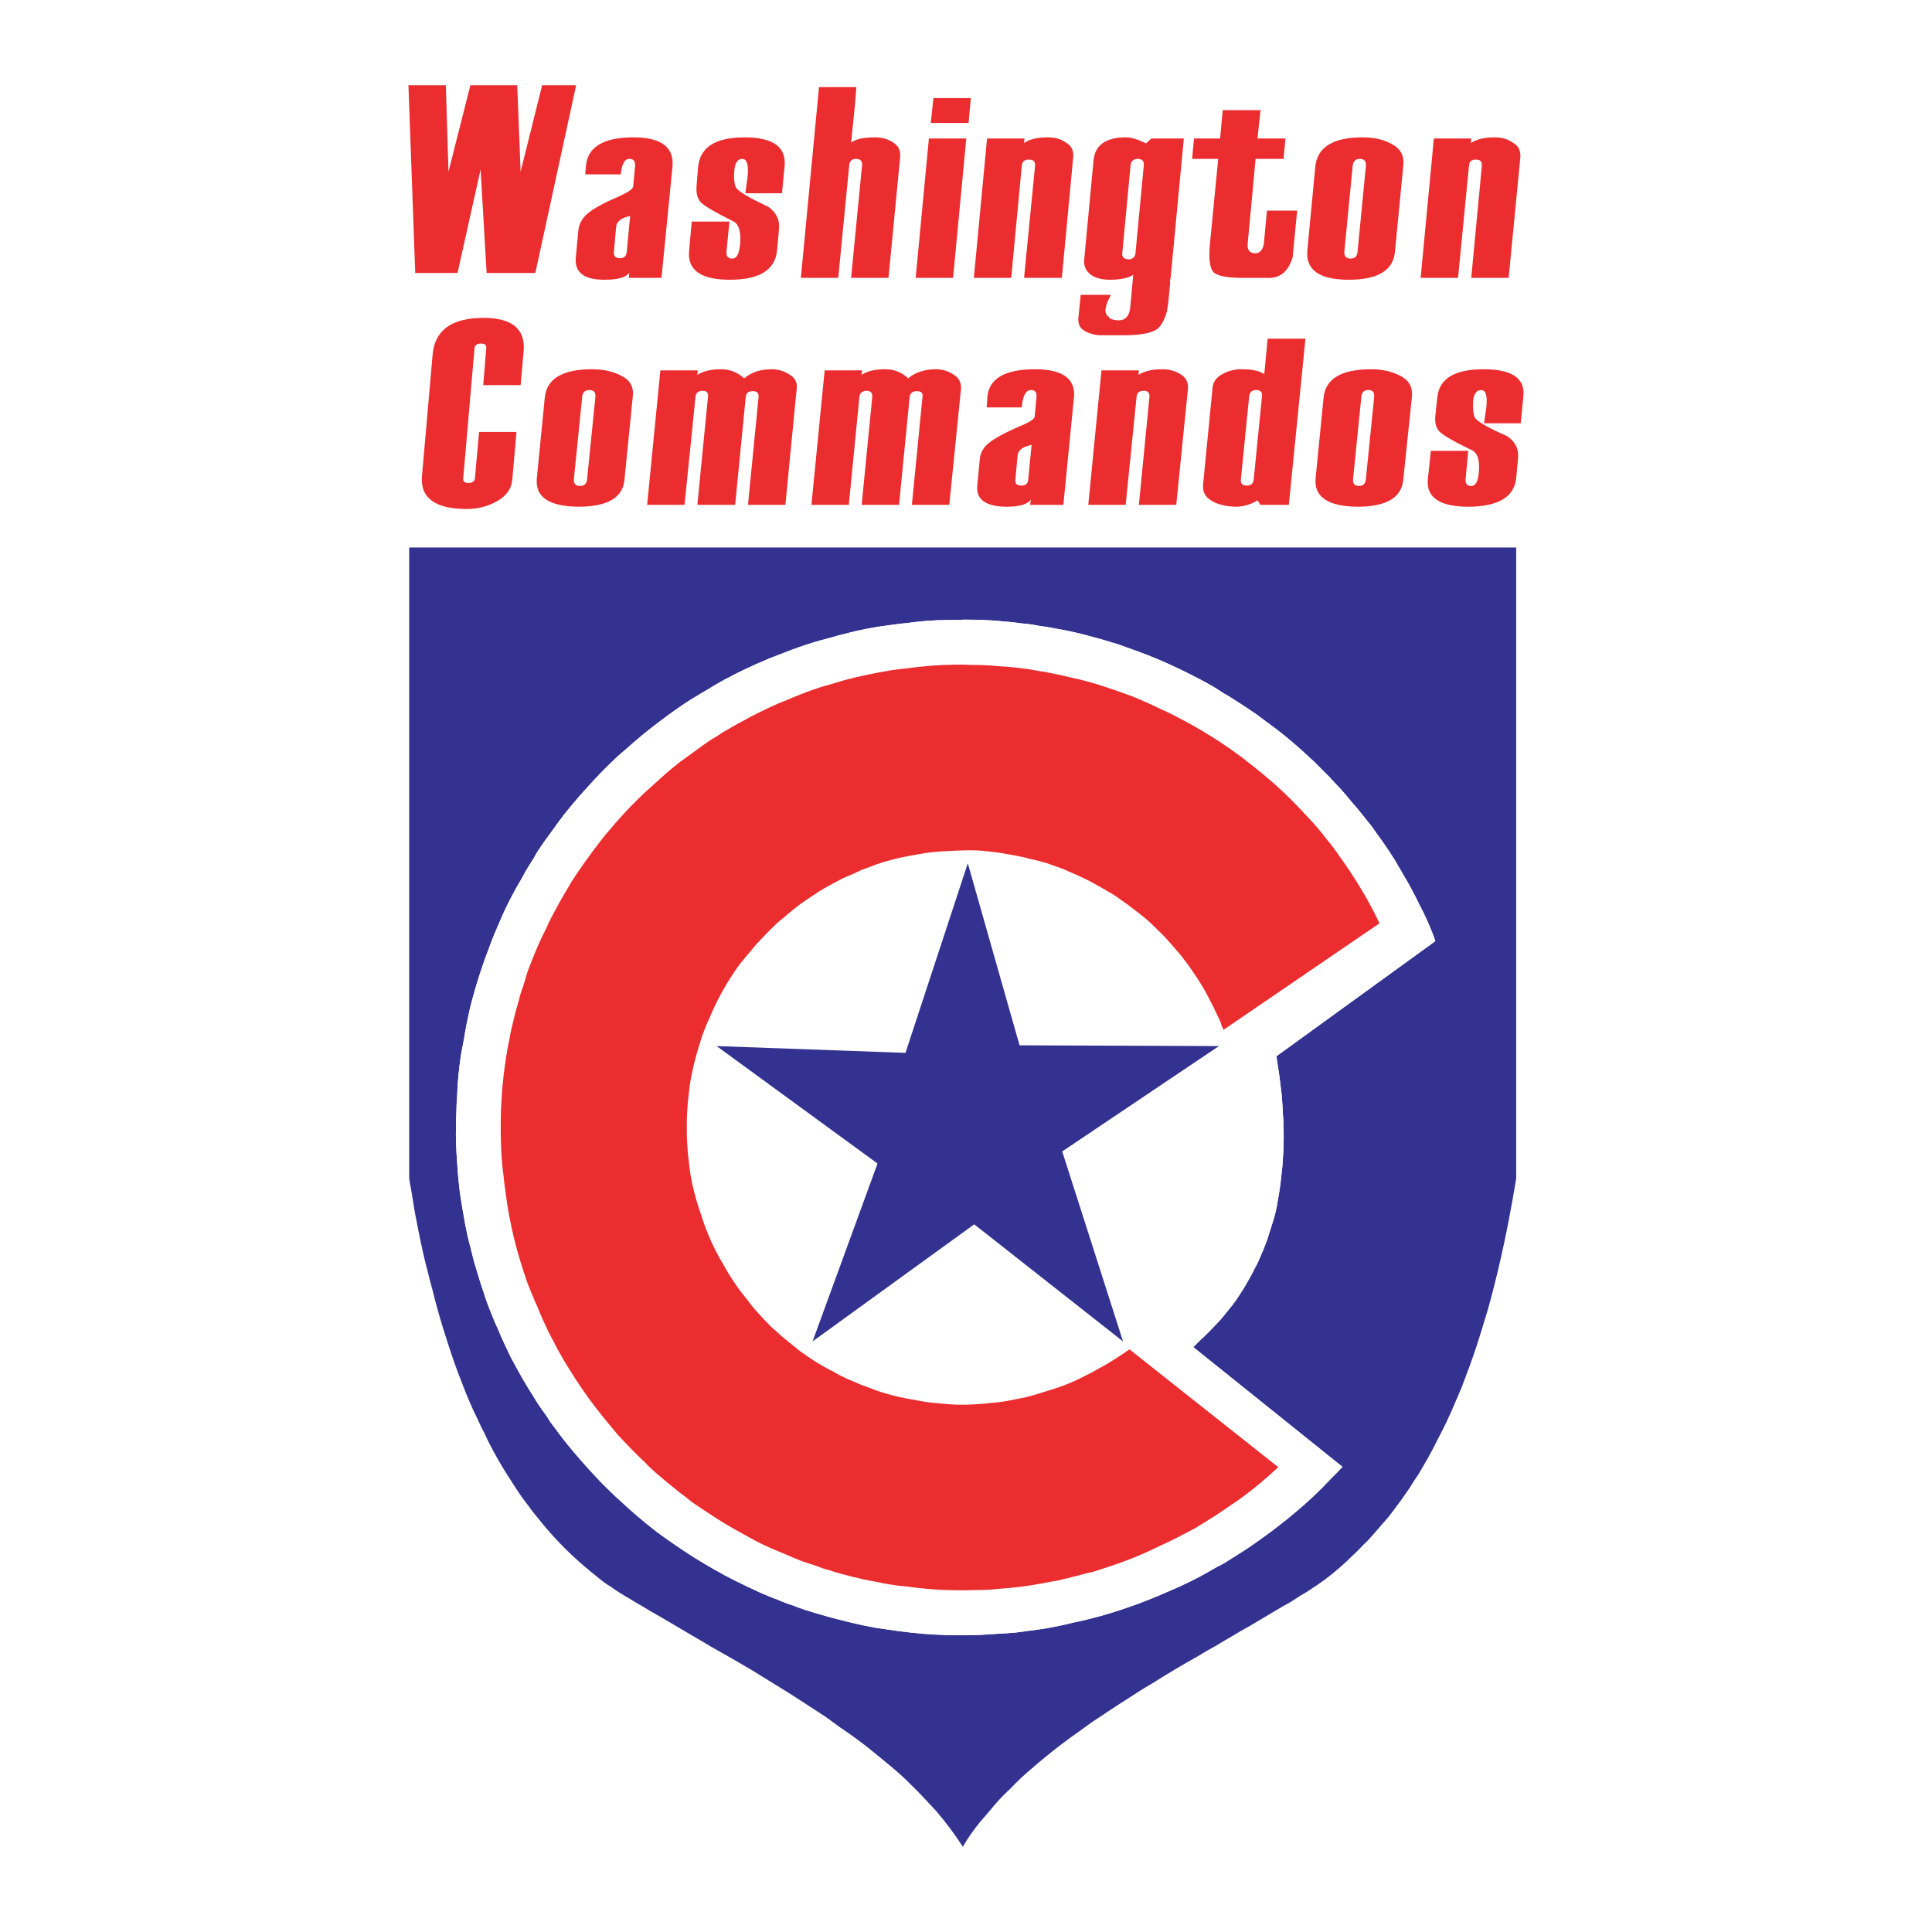 <?xml version="1.0" encoding="utf-8"?>
<!-- Generator: Adobe Illustrator 13.0.0, SVG Export Plug-In . SVG Version: 6.00 Build 14948)  -->
<!DOCTYPE svg PUBLIC "-//W3C//DTD SVG 1.0//EN" "http://www.w3.org/TR/2001/REC-SVG-20010904/DTD/svg10.dtd">
<svg version="1.0" id="Layer_1" xmlns="http://www.w3.org/2000/svg" xmlns:xlink="http://www.w3.org/1999/xlink" x="0px" y="0px"
	 width="192.756px" height="192.756px" viewBox="0 0 192.756 192.756" enable-background="new 0 0 192.756 192.756"
	 xml:space="preserve">
<g>
	<polygon fill-rule="evenodd" clip-rule="evenodd" fill="#FFFFFF" points="0,0 192.756,0 192.756,192.756 0,192.756 0,0 	"/>
	<path fill-rule="evenodd" clip-rule="evenodd" fill="#EB2D2F" d="M138.874,14.382c-0.791-0.452-1.771-0.678-2.939-0.678
		c-2.938,0-4.521,0.979-4.71,2.939l-0.791,8.328c-0.188,1.959,1.206,2.939,4.145,2.939c2.902,0,4.446-0.942,4.598-2.826l0.829-8.554
		C140.118,15.55,139.741,14.834,138.874,14.382L138.874,14.382L138.874,14.382z M135.671,15.852c0.452,0,0.641,0.226,0.604,0.716
		l-0.829,8.516c-0.038,0.49-0.264,0.716-0.716,0.716c-0.415,0-0.641-0.226-0.604-0.716l0.829-8.516
		C134.993,16.078,135.257,15.852,135.671,15.852L135.671,15.852z"/>
	<path fill-rule="evenodd" clip-rule="evenodd" fill="#EB2D2F" d="M128.06,15.852l0.188-2.035h-2.789l0.302-2.826h-3.768
		l-0.265,2.826h-2.6l-0.188,2.035h2.601l-0.829,8.516c-0.113,1.319-0.038,2.186,0.263,2.676c0.302,0.452,1.282,0.678,2.978,0.678
		h2.336c1.356,0.113,2.224-0.565,2.676-2.035l0.452-4.673h-3.015l-0.302,3.278c-0.112,0.678-0.414,1.018-0.979,0.979
		c-0.15-0.038-0.264-0.075-0.339-0.113c-0.227-0.151-0.34-0.415-0.302-0.829l0.792-8.478H128.06L128.06,15.852z"/>
	<path fill-rule="evenodd" clip-rule="evenodd" fill="#EB2D2F" d="M146.787,13.817h-3.73l-1.318,13.905h3.73l1.093-11.191
		c0.037-0.415,0.264-0.641,0.716-0.604c0.414,0,0.603,0.188,0.565,0.641l-1.056,11.154h3.73l1.168-12.021
		c0.038-0.678-0.188-1.168-0.753-1.47c-0.527-0.377-1.131-0.527-1.809-0.527c-1.018,0-1.81,0.188-2.374,0.565L146.787,13.817
		L146.787,13.817z"/>
	<path fill-rule="evenodd" clip-rule="evenodd" fill="#EB2D2F" d="M151.987,39.554c0.188-1.809-1.13-2.713-3.956-2.713
		c-2.939,0-4.446,0.942-4.635,2.826l-0.189,1.809c-0.074,0.716,0.076,1.281,0.453,1.621c0.339,0.339,1.432,0.98,3.315,1.884
		c0.49,0.339,0.679,1.055,0.565,2.186c-0.075,0.904-0.339,1.319-0.754,1.319c-0.414,0-0.603-0.226-0.565-0.678l0.264-2.826h-3.729
		l-0.302,2.864c-0.15,1.809,1.206,2.713,4.107,2.713c2.938-0.038,4.521-0.979,4.71-2.864l0.188-1.997
		c0.075-0.904-0.264-1.62-1.093-2.186c-1.997-0.867-3.053-1.507-3.241-1.884c-0.15-0.376-0.188-0.904-0.15-1.658
		c0.075-0.679,0.339-1.055,0.791-1.055c0.49,0,0.641,0.565,0.528,1.696l-0.227,1.62h3.655L151.987,39.554L151.987,39.554z"/>
	<path fill-rule="evenodd" clip-rule="evenodd" fill="#EB2D2F" d="M140.871,39.554c0.075-0.942-0.301-1.62-1.13-2.035
		c-0.829-0.453-1.81-0.679-2.939-0.679c-2.977,0-4.56,0.942-4.748,2.826l-0.791,8.026c-0.188,1.884,1.205,2.826,4.183,2.864
		c2.863,0,4.408-0.904,4.56-2.713L140.871,39.554L140.871,39.554L140.871,39.554z M135.822,39.591
		c0.037-0.452,0.264-0.678,0.716-0.678c0.414,0,0.603,0.226,0.565,0.678l-0.829,8.215c-0.038,0.452-0.264,0.678-0.679,0.678
		c-0.452,0-0.641-0.226-0.603-0.678L135.822,39.591L135.822,39.591z"/>
	<path fill-rule="evenodd" clip-rule="evenodd" fill="#EB2D2F" d="M128.587,50.369l1.658-16.58h-3.769l-0.339,3.542
		c-0.49-0.339-1.206-0.49-2.261-0.49c-0.754,0-1.432,0.188-1.997,0.528c-0.527,0.301-0.867,0.754-0.905,1.356l-0.941,9.609
		c-0.075,0.678,0.188,1.244,0.829,1.62c0.603,0.377,1.432,0.565,2.374,0.603c0.829,0,1.583-0.226,2.223-0.641l0.302,0.453H128.587
		L128.587,50.369L128.587,50.369z M124.63,39.554c0.038-0.415,0.265-0.641,0.717-0.641c0.414,0,0.603,0.226,0.565,0.603l-0.83,8.328
		c-0.037,0.415-0.263,0.603-0.678,0.603c-0.452,0-0.641-0.188-0.603-0.603L124.63,39.554L124.63,39.554z"/>
	<path fill-rule="evenodd" clip-rule="evenodd" fill="#EB2D2F" d="M112.346,13.704c-1.996,0-3.09,0.753-3.24,2.26l-0.942,10.024
		c-0.037,0.565,0.188,1.055,0.679,1.432c0.489,0.339,1.13,0.49,1.884,0.49c1.018,0,1.81-0.15,2.337-0.49l-0.302,3.279l0,0
		c-0.113,0.942-0.604,1.356-1.395,1.243c-0.414-0.038-0.678-0.151-0.754-0.339c-0.489-0.302-0.414-1.018,0.227-2.186h-3.015
		l-0.227,2.223c0,0.15-0.037,0.301,0,0.452c0.038,0.452,0.302,0.791,0.792,1.017c0.227,0.113,0.452,0.188,0.754,0.264
		c0.188,0.038,0.414,0.075,0.678,0.075h2.186c0.15,0,0.302,0,0.49,0l0,0c1.771-0.038,2.826-0.339,3.24-0.904
		c0.339-0.452,0.565-0.98,0.716-1.583c0-0.188,0.038-0.339,0.076-0.49l0.226-2.298h-0.038c0-0.151,0.038-0.302,0.076-0.452
		l1.318-13.905h-3.24l-0.528,0.49C113.515,13.892,112.836,13.704,112.346,13.704L112.346,13.704L112.346,13.704z M113.515,15.852
		c0.452,0,0.64,0.226,0.603,0.64l-0.829,8.742c0,0.038,0,0.038,0,0.038c-0.075,0.415-0.302,0.603-0.716,0.603
		c-0.452-0.038-0.641-0.226-0.603-0.641l0.828-8.742C112.836,16.078,113.1,15.852,113.515,15.852L113.515,15.852z"/>
	<path fill-rule="evenodd" clip-rule="evenodd" fill="#EB2D2F" d="M102.662,15.927c0.452,0,0.641,0.188,0.603,0.641l-1.093,11.154
		h3.769l1.13-12.021c0.076-0.678-0.188-1.168-0.716-1.47c-0.527-0.377-1.13-0.527-1.809-0.527c-1.055,0-1.847,0.188-2.374,0.565
		l0.038-0.452h-3.73L97.16,27.722h3.73l1.055-11.191C101.983,16.115,102.247,15.89,102.662,15.927L102.662,15.927z"/>
	<path fill-rule="evenodd" clip-rule="evenodd" fill="#EB2D2F" d="M73.27,16.945c0.075-0.716,0.339-1.093,0.792-1.093
		s0.641,0.603,0.527,1.771l-0.226,1.658h3.655l0.264-2.75c0.151-1.884-1.168-2.826-3.995-2.826c-2.901,0-4.446,0.979-4.635,2.939
		l-0.15,1.846c-0.075,0.754,0.075,1.319,0.415,1.696c0.376,0.377,1.469,1.018,3.354,1.959c0.49,0.339,0.678,1.093,0.565,2.298
		c-0.113,0.905-0.339,1.357-0.754,1.357c-0.452,0-0.641-0.226-0.603-0.716l0.301-2.977h-3.768l-0.264,2.977
		c-0.151,1.884,1.206,2.826,4.069,2.826c2.977,0,4.522-0.979,4.71-2.939l0.188-2.073c0.113-0.942-0.264-1.695-1.055-2.261
		c-1.997-0.942-3.089-1.583-3.24-1.959C73.232,18.264,73.195,17.698,73.27,16.945L73.27,16.945z"/>
	<polygon fill-rule="evenodd" clip-rule="evenodd" fill="#EB2D2F" points="96.859,9.785 93.128,9.785 92.864,12.272 96.633,12.272 
		96.859,9.785 	"/>
	<path fill-rule="evenodd" clip-rule="evenodd" fill="#EB2D2F" d="M85.291,10.539l0.151-1.846h-3.73l-1.809,19.029h3.731
		l1.093-11.229c0.037-0.414,0.263-0.64,0.678-0.64c0.452,0,0.641,0.226,0.603,0.64l-1.093,11.229h3.73l1.168-12.096
		c0.037-0.565-0.151-1.055-0.678-1.394c-0.49-0.339-1.093-0.527-1.809-0.527c-1.13,0-1.921,0.15-2.411,0.527L85.291,10.539
		L85.291,10.539z"/>
	<polygon fill-rule="evenodd" clip-rule="evenodd" fill="#EB2D2F" points="96.407,13.817 92.676,13.817 91.357,27.722 
		95.088,27.722 96.407,13.817 	"/>
	<path fill-rule="evenodd" clip-rule="evenodd" fill="#EB2D2F" d="M88.343,36.84c-1.055,0-1.846,0.188-2.374,0.565l0.038-0.452
		h-3.731l-1.319,13.415h3.73l1.055-10.777c0.038-0.376,0.302-0.603,0.716-0.603c0.415,0,0.603,0.227,0.565,0.641l-1.055,10.74h3.73
		l1.055-10.74c0.038-0.414,0.302-0.603,0.716-0.603c0.452,0,0.641,0.188,0.565,0.603l-1.055,10.74h3.73L95.879,38.8
		c0.038-0.641-0.188-1.093-0.753-1.432c-0.49-0.339-1.093-0.528-1.733-0.528c-1.13,0-2.072,0.302-2.789,0.905
		C89.963,37.142,89.209,36.84,88.343,36.84L88.343,36.84z"/>
	<path fill-rule="evenodd" clip-rule="evenodd" fill="#EB2D2F" d="M69.389,39.591c0.038-0.376,0.264-0.603,0.716-0.603
		c0.414,0,0.603,0.227,0.527,0.641l-1.055,10.74h3.768l1.055-10.74c0.038-0.414,0.264-0.603,0.716-0.603
		c0.415,0,0.603,0.188,0.565,0.603l-1.055,10.74h3.73l1.13-11.569c0.076-0.641-0.15-1.093-0.716-1.432
		C78.244,37.029,77.679,36.84,77,36.84c-1.13,0-2.035,0.302-2.751,0.905c-0.678-0.603-1.432-0.905-2.298-0.905
		c-1.018,0-1.809,0.188-2.374,0.565l0.038-0.452h-3.731l-1.319,13.415h3.73L69.389,39.591L69.389,39.591z"/>
	<path fill-rule="evenodd" clip-rule="evenodd" fill="#EB2D2F" d="M113.401,39.554c0.037-0.377,0.264-0.565,0.716-0.565
		c0.414,0,0.603,0.188,0.565,0.603l-1.056,10.777h3.73l1.169-11.606c0.037-0.64-0.188-1.093-0.754-1.432
		c-0.527-0.339-1.131-0.49-1.809-0.49c-1.018,0-1.81,0.188-2.374,0.565l0.037-0.452h-3.73l-1.318,13.415h3.73L113.401,39.554
		L113.401,39.554z"/>
	<path fill-rule="evenodd" clip-rule="evenodd" fill="#EB2D2F" d="M102.851,38.913c0.414,0,0.603,0.226,0.564,0.678l-0.188,1.997
		c-0.038,0.226-0.49,0.527-1.395,0.904c-1.583,0.678-2.601,1.244-3.165,1.696c-0.528,0.415-0.829,0.942-0.904,1.545L97.5,48.447
		c-0.113,1.394,0.829,2.072,2.864,2.11c1.319,0,2.147-0.226,2.487-0.716l-0.075,0.528h3.315l1.056-10.702
		c0.188-1.884-1.131-2.826-3.882-2.826c-2.977,0-4.56,0.905-4.748,2.713l-0.075,1.093h3.504c0-0.038,0-0.075,0-0.113
		C102.06,39.479,102.36,38.913,102.851,38.913L102.851,38.913L102.851,38.913z M102.587,47.844
		c-0.038,0.415-0.264,0.603-0.679,0.603c-0.452,0-0.641-0.188-0.603-0.603l0.226-2.45c0.075-0.489,0.528-0.829,1.395-1.017
		L102.587,47.844L102.587,47.844z"/>
	<path fill-rule="evenodd" clip-rule="evenodd" fill="#333290" d="M148.709,129.689c0.527-1.961,0.979-3.883,1.395-5.842
		c0.15-0.678,0.264-1.355,0.414-2.035c0.264-1.432,0.528-2.826,0.754-4.258V54.626H40.826v62.928
		c0.038,0.34,0.113,0.717,0.188,1.094c0.113,0.715,0.226,1.432,0.339,2.109c0.264,1.395,0.527,2.75,0.829,4.107
		c0.15,0.641,0.301,1.318,0.49,1.998c0.151,0.602,0.301,1.242,0.49,1.883c0.302,1.244,0.641,2.449,1.018,3.693
		c0.188,0.564,0.377,1.168,0.565,1.771c0.264,0.828,0.565,1.695,0.866,2.523c0.227,0.566,0.415,1.094,0.641,1.658
		c0.301,0.791,0.641,1.584,0.98,2.336c0.264,0.527,0.49,1.018,0.716,1.508c0.264,0.49,0.49,0.98,0.716,1.471
		c0.715,1.432,1.507,2.787,2.374,4.105c0.527,0.83,1.092,1.697,1.733,2.488c0.264,0.414,0.603,0.791,0.904,1.168
		c0.603,0.754,1.244,1.508,1.884,2.186c0.98,1.055,2.035,2.035,3.127,2.939c0.339,0.301,0.716,0.564,1.055,0.867
		c0.377,0.301,0.754,0.602,1.168,0.828c0.452,0.34,0.942,0.641,1.432,0.941c0.603,0.34,1.168,0.717,1.733,1.018
		c0.603,0.377,1.168,0.717,1.733,1.018c1.13,0.678,2.261,1.318,3.391,1.998c0.528,0.301,1.093,0.641,1.658,0.979
		c1.356,0.754,2.713,1.545,4.07,2.338c1.281,0.791,2.562,1.582,3.843,2.373c1.244,0.791,2.449,1.582,3.655,2.373
		c0.452,0.34,0.942,0.68,1.394,1.018c1.13,0.754,2.261,1.584,3.316,2.449c0.414,0.34,0.829,0.68,1.243,1.018
		c0.415,0.34,0.829,0.68,1.206,1.018c0.604,0.527,1.131,1.055,1.696,1.621c0.339,0.34,0.716,0.715,1.055,1.092
		c0.339,0.377,0.716,0.754,1.055,1.131c0.942,1.094,1.847,2.299,2.675,3.58c0.49-0.867,1.093-1.695,1.696-2.449
		c0.339-0.377,0.641-0.754,0.979-1.131c0.641-0.791,1.318-1.545,2.072-2.223c0.716-0.754,1.47-1.471,2.299-2.148
		c0.377-0.338,0.791-0.678,1.206-1.018c1.055-0.867,2.147-1.695,3.277-2.486c0.453-0.34,0.904-0.641,1.357-0.98
		c1.205-0.791,2.411-1.619,3.617-2.373c0.754-0.49,1.507-0.98,2.299-1.432c1.545-0.98,3.127-1.922,4.748-2.826
		c0.527-0.34,1.093-0.641,1.62-0.943c0.565-0.338,1.13-0.678,1.658-0.979c0.564-0.34,1.13-0.68,1.695-0.98
		c1.13-0.678,2.299-1.355,3.429-2.035c0.604-0.301,1.168-0.678,1.733-1.055c0.49-0.264,0.942-0.564,1.432-0.904
		c0.377-0.227,0.754-0.527,1.131-0.791c0.942-0.717,1.847-1.508,2.676-2.336c0.339-0.303,0.678-0.641,1.018-1.018
		c0.339-0.303,0.678-0.68,0.979-1.018c0.339-0.377,0.641-0.754,0.941-1.094c0.34-0.377,0.679-0.752,0.942-1.129
		c0.302-0.416,0.604-0.793,0.904-1.207c0.302-0.414,0.565-0.828,0.867-1.244c0.264-0.451,0.527-0.865,0.829-1.279
		c0.678-1.131,1.356-2.299,1.922-3.467c0.641-1.207,1.243-2.451,1.771-3.73c0.227-0.527,0.452-1.057,0.679-1.584
		c0.527-1.395,1.055-2.787,1.507-4.182c0.302-0.904,0.565-1.809,0.829-2.676C148.37,130.895,148.559,130.291,148.709,129.689
		L148.709,129.689L148.709,129.689z M115.36,65.705c0.716,0.302,1.47,0.641,2.186,0.98c1.244,0.603,2.449,1.206,3.618,1.884
		c0.452,0.302,0.903,0.603,1.394,0.867c0.452,0.301,0.904,0.565,1.357,0.866c0.451,0.302,0.904,0.603,1.356,0.905
		c0.414,0.301,0.866,0.641,1.318,0.979c1.055,0.754,2.11,1.621,3.128,2.524c0.452,0.415,0.941,0.867,1.394,1.281
		c0.528,0.528,1.018,1.018,1.545,1.545c0.34,0.377,0.717,0.792,1.093,1.168c0.377,0.415,0.717,0.829,1.056,1.244
		c0.377,0.414,0.716,0.829,1.018,1.206c0.376,0.452,0.716,0.904,1.055,1.319c0.302,0.452,0.604,0.867,0.942,1.319
		c0.452,0.641,0.904,1.319,1.356,2.035c0.264,0.49,0.565,0.942,0.829,1.432c0.264,0.452,0.565,0.942,0.791,1.394
		c0.264,0.49,0.527,0.98,0.754,1.47c0.641,1.206,1.206,2.45,1.657,3.769l-15.863,11.494c0.112,0.639,0.188,1.281,0.301,1.959
		c0.075,0.602,0.151,1.244,0.227,1.846c0.037,0.641,0.113,1.244,0.113,1.846c0.075,0.641,0.075,1.244,0.075,1.848
		c0.037,0.564,0,1.168,0,1.732c-0.038,0.604-0.075,1.168-0.113,1.734c-0.075,0.564-0.113,1.131-0.188,1.695s-0.15,1.131-0.264,1.658
		c-0.113,0.828-0.301,1.621-0.565,2.412c-0.15,0.488-0.339,1.016-0.489,1.545c-0.188,0.49-0.377,1.018-0.604,1.506
		c-0.188,0.49-0.414,0.98-0.678,1.432c-0.227,0.49-0.49,0.943-0.754,1.395c-0.264,0.49-0.565,0.943-0.867,1.395
		c-0.301,0.49-0.64,0.904-0.979,1.318c-0.339,0.416-0.678,0.867-1.055,1.244c-0.377,0.414-0.791,0.83-1.206,1.244
		c-0.414,0.377-0.829,0.791-1.243,1.205l14.884,11.945c-0.377,0.414-0.753,0.791-1.168,1.205c-0.565,0.604-1.168,1.207-1.809,1.811
		c-0.603,0.564-1.243,1.129-1.884,1.656c-0.452,0.377-0.904,0.754-1.357,1.094c-1.092,0.867-2.261,1.695-3.429,2.486
		c-0.716,0.453-1.432,0.904-2.147,1.357c-0.527,0.264-1.018,0.527-1.508,0.828c-1.243,0.717-2.486,1.32-3.806,1.885
		c-0.527,0.227-1.055,0.453-1.582,0.678c-0.754,0.303-1.583,0.641-2.374,0.904c-1.357,0.49-2.714,0.904-4.07,1.244
		c-0.565,0.15-1.093,0.264-1.657,0.377c-0.565,0.15-1.131,0.264-1.658,0.377c-0.565,0.113-1.131,0.227-1.696,0.301
		c-0.828,0.113-1.695,0.227-2.524,0.34c-0.565,0.037-1.13,0.074-1.695,0.113c-0.565,0.037-1.131,0.074-1.733,0.111
		c-0.565,0-1.131,0.039-1.696,0.039c-1.357,0-2.713-0.039-4.07-0.15c-0.792-0.076-1.583-0.152-2.412-0.264
		c-0.791-0.113-1.583-0.227-2.336-0.34c-0.791-0.15-1.545-0.301-2.336-0.49c-0.49-0.113-1.017-0.264-1.507-0.377
		c-0.528-0.15-1.018-0.264-1.507-0.414c-0.527-0.15-1.018-0.301-1.507-0.453c-0.49-0.15-0.98-0.338-1.47-0.527
		c-0.49-0.15-0.979-0.338-1.469-0.564c-0.49-0.15-0.942-0.377-1.432-0.564c-0.452-0.189-0.942-0.453-1.394-0.641
		c-0.453-0.227-0.905-0.453-1.395-0.68c-1.356-0.678-2.713-1.469-3.994-2.26c-1.319-0.83-2.562-1.695-3.806-2.6
		c-1.206-0.943-2.374-1.922-3.505-2.979c-0.376-0.338-0.753-0.678-1.13-1.055c-0.339-0.34-0.716-0.678-1.055-1.055
		c-0.339-0.377-0.716-0.754-1.055-1.131c-1.018-1.131-2.035-2.299-2.939-3.504c-0.302-0.414-0.603-0.828-0.904-1.207
		c-0.264-0.451-0.565-0.865-0.866-1.279c-0.302-0.416-0.565-0.83-0.829-1.283c-0.83-1.279-1.583-2.637-2.299-3.992
		c-0.452-0.943-0.905-1.885-1.281-2.826c-0.226-0.453-0.415-0.943-0.603-1.395c-0.302-0.754-0.565-1.432-0.792-2.186
		c-0.188-0.527-0.339-1.018-0.489-1.508c-0.151-0.49-0.302-0.98-0.453-1.508c-0.113-0.49-0.264-0.979-0.376-1.506
		c-0.226-0.754-0.377-1.545-0.528-2.299c-0.188-1.057-0.376-2.111-0.527-3.166c-0.076-0.791-0.188-1.582-0.226-2.373
		c-0.038-0.566-0.075-1.094-0.113-1.621c-0.038-0.83-0.075-1.658-0.038-2.449c0-0.564,0-1.131,0.038-1.658
		c0-0.564,0.038-1.094,0.075-1.621c0.038-1.355,0.188-2.674,0.377-3.994c0.113-0.527,0.188-1.055,0.302-1.582
		c0.15-1.018,0.376-2.072,0.603-3.09c0.377-1.508,0.829-3.014,1.356-4.522c0.151-0.452,0.339-0.942,0.528-1.432
		c0.339-0.98,0.754-1.922,1.168-2.864c0.603-1.432,1.319-2.788,2.11-4.107c0.226-0.452,0.49-0.904,0.754-1.319
		c0.301-0.453,0.565-0.904,0.791-1.319c0.415-0.641,0.867-1.281,1.319-1.884c0.452-0.641,0.904-1.244,1.356-1.846
		c0.49-0.603,0.98-1.206,1.47-1.771c0.339-0.377,0.678-0.754,1.018-1.131c0.753-0.829,1.507-1.62,2.298-2.374
		c0.301-0.301,0.641-0.603,0.942-0.867c0.415-0.339,0.792-0.678,1.168-1.017c1.13-0.98,2.336-1.922,3.58-2.826
		c0.415-0.301,0.829-0.603,1.281-0.904c0.603-0.415,1.281-0.829,1.922-1.206c0.452-0.264,0.904-0.527,1.319-0.792
		c1.356-0.791,2.713-1.469,4.145-2.11c0.452-0.188,0.942-0.415,1.394-0.603c0.49-0.188,0.98-0.376,1.47-0.565
		c0.942-0.376,1.922-0.715,2.901-1.017c0.528-0.15,1.018-0.301,1.507-0.415c0.528-0.151,1.018-0.301,1.545-0.415
		c1.507-0.415,3.09-0.716,4.672-0.904c0.528-0.075,1.056-0.15,1.583-0.188c1.357-0.188,2.675-0.301,4.032-0.301
		c0.527,0,1.092,0,1.62-0.038c1.394,0,2.75,0.038,4.145,0.188c0.527,0.038,1.093,0.113,1.657,0.188
		c0.528,0.038,1.094,0.113,1.621,0.226c0.565,0.076,1.093,0.151,1.62,0.264c1.356,0.226,2.676,0.527,3.994,0.904
		c0.754,0.188,1.545,0.452,2.336,0.678C112.798,64.725,114.079,65.177,115.36,65.705L115.36,65.705z"/>
	<path fill-rule="evenodd" clip-rule="evenodd" fill="#FFFFFF" d="M117.546,66.685c-0.716-0.339-1.47-0.678-2.186-0.98
		c-1.281-0.527-2.562-0.979-3.844-1.432c-0.791-0.226-1.582-0.49-2.336-0.678c-1.318-0.377-2.638-0.678-3.994-0.904
		c-0.527-0.113-1.055-0.188-1.62-0.264c-0.527-0.113-1.093-0.188-1.621-0.226c-0.564-0.076-1.13-0.151-1.657-0.188
		c-1.395-0.151-2.751-0.188-4.145-0.188c-0.528,0.038-1.093,0.038-1.62,0.038c-1.357,0-2.675,0.113-4.032,0.301
		c-0.527,0.038-1.055,0.113-1.583,0.188c-1.583,0.188-3.165,0.49-4.672,0.904c-0.527,0.113-1.017,0.264-1.545,0.415
		c-0.49,0.113-0.979,0.264-1.507,0.415c-0.979,0.302-1.959,0.641-2.901,1.017c-0.49,0.189-0.98,0.377-1.47,0.565
		c-0.452,0.188-0.942,0.415-1.394,0.603c-1.432,0.641-2.789,1.319-4.145,2.11c-0.415,0.264-0.867,0.528-1.319,0.792
		c-0.641,0.377-1.319,0.792-1.922,1.206c-0.452,0.302-0.867,0.603-1.281,0.904c-1.243,0.904-2.449,1.846-3.58,2.826
		c-0.377,0.339-0.753,0.678-1.168,1.017c-0.301,0.264-0.641,0.565-0.942,0.867c-0.791,0.754-1.545,1.545-2.298,2.374
		c-0.339,0.377-0.679,0.754-1.018,1.131c-0.49,0.565-0.98,1.168-1.47,1.771c-0.452,0.603-0.904,1.206-1.356,1.846
		c-0.452,0.603-0.904,1.244-1.319,1.884c-0.226,0.415-0.49,0.866-0.791,1.319c-0.264,0.415-0.528,0.867-0.754,1.319
		c-0.792,1.319-1.507,2.675-2.11,4.107c-0.414,0.942-0.829,1.884-1.168,2.864c-0.188,0.49-0.376,0.98-0.528,1.432
		c-0.527,1.508-0.979,3.014-1.356,4.522c-0.226,1.018-0.452,2.072-0.603,3.09c-0.113,0.527-0.188,1.055-0.302,1.582
		c-0.188,1.32-0.339,2.639-0.377,3.994c-0.037,0.527-0.075,1.057-0.075,1.621c-0.038,0.527-0.038,1.094-0.038,1.658
		c-0.038,0.791,0,1.619,0.038,2.449c0.038,0.527,0.075,1.055,0.113,1.621c0.038,0.791,0.15,1.582,0.226,2.373
		c0.151,1.055,0.339,2.109,0.527,3.166c0.15,0.754,0.302,1.545,0.528,2.299c0.113,0.527,0.264,1.016,0.376,1.506
		c0.151,0.527,0.301,1.018,0.453,1.508c0.15,0.49,0.301,0.98,0.489,1.508c0.227,0.754,0.49,1.432,0.792,2.186
		c0.188,0.451,0.377,0.941,0.603,1.395c0.376,0.941,0.829,1.883,1.281,2.826c0.716,1.355,1.469,2.713,2.299,3.992
		c0.264,0.453,0.527,0.867,0.829,1.283c0.301,0.414,0.603,0.828,0.866,1.279c0.301,0.379,0.603,0.793,0.904,1.207
		c0.904,1.205,1.922,2.373,2.939,3.504c0.339,0.377,0.716,0.754,1.055,1.131c0.339,0.377,0.716,0.715,1.055,1.055
		c0.377,0.377,0.754,0.717,1.13,1.055c1.131,1.057,2.299,2.035,3.505,2.979c1.243,0.904,2.487,1.77,3.806,2.6
		c1.281,0.791,2.638,1.582,3.994,2.26c0.49,0.227,0.942,0.453,1.395,0.68c0.452,0.188,0.942,0.451,1.394,0.641
		c0.49,0.188,0.942,0.414,1.432,0.564c0.49,0.227,0.979,0.414,1.469,0.564c0.49,0.189,0.98,0.377,1.47,0.527
		c0.49,0.152,0.98,0.303,1.507,0.453c0.49,0.15,0.979,0.264,1.507,0.414c0.49,0.113,1.017,0.264,1.507,0.377
		c0.792,0.189,1.545,0.34,2.336,0.49c0.754,0.113,1.545,0.227,2.336,0.34c0.829,0.111,1.62,0.188,2.412,0.264
		c1.356,0.111,2.713,0.15,4.07,0.15c0.565,0,1.13-0.039,1.696-0.039c0.603-0.037,1.168-0.074,1.733-0.111
		c0.565-0.039,1.13-0.076,1.695-0.113c0.829-0.113,1.696-0.227,2.524-0.34c0.565-0.074,1.131-0.188,1.696-0.301
		c0.527-0.113,1.093-0.227,1.658-0.377c0.564-0.113,1.092-0.227,1.657-0.377c1.356-0.34,2.713-0.754,4.07-1.244
		c0.791-0.264,1.62-0.602,2.374-0.904c0.527-0.225,1.055-0.451,1.582-0.678c1.319-0.564,2.562-1.168,3.806-1.885
		c0.49-0.301,0.98-0.564,1.508-0.828c0.716-0.453,1.432-0.904,2.147-1.357c1.168-0.791,2.337-1.619,3.429-2.486
		c0.453-0.34,0.905-0.717,1.357-1.094c0.641-0.527,1.281-1.092,1.884-1.656c0.641-0.604,1.243-1.207,1.809-1.811
		c0.415-0.414,0.791-0.791,1.168-1.205l-14.884-11.945c0.414-0.414,0.829-0.828,1.243-1.205c0.415-0.414,0.829-0.83,1.206-1.244
		c0.377-0.377,0.716-0.828,1.055-1.244c0.34-0.414,0.679-0.828,0.979-1.318c0.302-0.451,0.604-0.904,0.867-1.395
		c0.264-0.451,0.527-0.904,0.754-1.395c0.264-0.451,0.489-0.941,0.678-1.432c0.227-0.488,0.415-1.016,0.604-1.506
		c0.15-0.529,0.339-1.057,0.489-1.545c0.265-0.791,0.452-1.584,0.565-2.412c0.113-0.527,0.188-1.094,0.264-1.658
		s0.113-1.131,0.188-1.695c0.038-0.566,0.075-1.131,0.113-1.734c0-0.564,0.037-1.168,0-1.732c0-0.604,0-1.207-0.075-1.848
		c0-0.602-0.076-1.205-0.113-1.846c-0.075-0.602-0.151-1.244-0.227-1.846c-0.112-0.678-0.188-1.32-0.301-1.959l15.863-11.494
		c-0.451-1.319-1.017-2.562-1.657-3.769c-0.227-0.49-0.49-0.979-0.754-1.47c-0.226-0.452-0.527-0.942-0.791-1.394
		c-0.264-0.49-0.565-0.942-0.829-1.432c-0.452-0.716-0.904-1.394-1.356-2.035c-0.339-0.452-0.641-0.867-0.942-1.319
		c-0.339-0.415-0.679-0.867-1.055-1.319c-0.302-0.377-0.641-0.792-1.018-1.206c-0.339-0.415-0.679-0.829-1.056-1.244
		c-0.376-0.377-0.753-0.792-1.093-1.168c-0.527-0.527-1.017-1.017-1.545-1.545c-0.452-0.414-0.941-0.867-1.394-1.281
		c-1.018-0.904-2.073-1.771-3.128-2.524c-0.452-0.339-0.904-0.678-1.318-0.979c-0.452-0.302-0.905-0.603-1.356-0.905
		c-0.453-0.301-0.905-0.565-1.357-0.866c-0.49-0.264-0.941-0.565-1.394-0.867C119.995,67.891,118.79,67.288,117.546,66.685
		L117.546,66.685L117.546,66.685z M115.512,70.604c0.527,0.264,1.018,0.452,1.507,0.716c0.716,0.376,1.47,0.754,2.186,1.168
		c1.168,0.678,2.337,1.395,3.467,2.186c0.452,0.339,0.904,0.64,1.356,0.979c0.113,0.113,0.264,0.226,0.414,0.339
		c0.942,0.716,1.847,1.47,2.752,2.261c1.017,0.904,1.996,1.884,2.938,2.901c0.565,0.603,1.131,1.206,1.658,1.847
		c0.339,0.452,0.678,0.867,1.018,1.281c0.339,0.452,0.678,0.904,0.979,1.356c0.339,0.49,0.641,0.904,0.942,1.356
		c0.301,0.49,0.603,0.942,0.904,1.432c0.716,1.168,1.394,2.412,1.997,3.693l-15.563,10.626c-0.112-0.227-0.226-0.49-0.301-0.791
		c-0.226-0.49-0.49-1.018-0.716-1.508c-0.264-0.527-0.527-1.018-0.791-1.508c-0.265-0.488-0.565-0.941-0.867-1.432
		c-0.302-0.451-0.641-0.941-0.942-1.356c-0.339-0.452-0.678-0.904-1.055-1.319c-0.339-0.415-0.716-0.829-1.093-1.244
		s-0.791-0.792-1.168-1.168c-0.604-0.603-1.244-1.13-1.922-1.621c-0.415-0.339-0.867-0.678-1.319-0.979
		c-0.452-0.339-0.904-0.641-1.394-0.904c-0.49-0.302-0.98-0.565-1.47-0.829c-0.452-0.264-0.942-0.49-1.433-0.716
		c-0.527-0.227-1.055-0.452-1.545-0.679c-0.527-0.188-1.055-0.376-1.582-0.565c-0.527-0.15-1.056-0.302-1.62-0.415
		c-0.527-0.151-1.093-0.264-1.658-0.377c-0.829-0.15-1.658-0.301-2.487-0.376c-0.829-0.113-1.695-0.151-2.562-0.113
		c-0.528,0-1.093,0.038-1.658,0.075c-0.527,0-1.055,0.076-1.621,0.113c-0.527,0.075-1.055,0.151-1.583,0.264
		c-0.527,0.076-1.055,0.188-1.583,0.301c-0.792,0.189-1.507,0.377-2.261,0.641c-0.49,0.188-0.98,0.376-1.507,0.565
		c-0.452,0.226-0.942,0.452-1.432,0.641c-0.452,0.188-0.942,0.452-1.356,0.678c-0.49,0.264-0.942,0.527-1.394,0.792
		c-0.415,0.264-0.829,0.565-1.244,0.829c-0.452,0.301-0.867,0.603-1.281,0.942c-0.377,0.301-0.791,0.641-1.168,0.979
		c-0.415,0.302-0.792,0.678-1.13,1.018c-0.377,0.377-0.754,0.753-1.093,1.13c-0.339,0.339-0.678,0.753-1.018,1.168
		c-0.339,0.376-0.641,0.791-0.979,1.168c-0.904,1.243-1.734,2.6-2.412,3.995c-0.226,0.49-0.452,0.941-0.641,1.432
		c-0.226,0.451-0.414,0.941-0.603,1.432s-0.339,1.018-0.49,1.508c-0.227,0.754-0.452,1.545-0.604,2.336
		c-0.188,0.754-0.301,1.545-0.376,2.373c-0.075,0.527-0.113,1.057-0.15,1.621c-0.038,0.527-0.038,1.094-0.038,1.658
		c0,0.527,0,1.092,0.038,1.619c0.037,0.566,0.075,1.094,0.15,1.621c0.113,1.357,0.376,2.639,0.753,3.957
		c0.151,0.49,0.302,0.979,0.49,1.508c0.376,1.242,0.867,2.449,1.469,3.617c0.227,0.451,0.49,0.904,0.754,1.355
		c0.376,0.68,0.792,1.357,1.244,1.998c0.264,0.414,0.603,0.828,0.904,1.205c0.301,0.414,0.641,0.83,0.98,1.244
		c0.49,0.564,1.017,1.131,1.583,1.695c0.376,0.34,0.753,0.678,1.13,1.018c0.603,0.49,1.206,0.98,1.809,1.469
		c0.641,0.453,1.281,0.904,1.922,1.281c0.452,0.264,0.904,0.529,1.394,0.754c0.415,0.264,0.904,0.49,1.356,0.717
		c0.49,0.188,0.98,0.414,1.432,0.604c0.527,0.188,1.018,0.375,1.507,0.564c0.754,0.264,1.469,0.451,2.261,0.641
		c0.528,0.113,1.055,0.227,1.583,0.301c0.528,0.113,1.055,0.189,1.583,0.264c0.565,0.039,1.093,0.113,1.621,0.15
		c0.829,0.076,1.696,0.076,2.525,0.039c0.641-0.039,1.243-0.076,1.809-0.15c0.603-0.039,1.168-0.113,1.771-0.227
		c0.564-0.113,1.13-0.227,1.733-0.34c0.564-0.15,1.13-0.301,1.695-0.49c0.565-0.188,1.131-0.338,1.657-0.527
		c0.867-0.301,1.659-0.641,2.45-1.055c0.527-0.264,1.055-0.527,1.545-0.828c0.527-0.264,1.018-0.566,1.545-0.904
		c0.489-0.303,0.979-0.641,1.47-0.98l14.847,11.756c-1.056,0.98-2.148,1.922-3.316,2.789c-0.452,0.34-0.904,0.678-1.395,0.98
		c-0.452,0.338-0.941,0.641-1.432,0.979c-0.716,0.453-1.432,0.904-2.186,1.357c-0.489,0.264-1.018,0.527-1.507,0.791
		c-0.528,0.264-1.018,0.527-1.545,0.754c-0.528,0.264-1.056,0.49-1.583,0.754c-0.527,0.227-1.055,0.451-1.583,0.678
		c-1.356,0.527-2.713,0.98-4.069,1.395c-0.565,0.113-1.093,0.264-1.658,0.414c-0.564,0.15-1.13,0.264-1.695,0.414
		c-0.527,0.076-1.093,0.189-1.658,0.303c-1.432,0.264-2.863,0.451-4.296,0.527c-0.564,0.074-1.13,0.113-1.733,0.113
		c-0.565,0-1.13,0.037-1.733,0.037c-1.357,0-2.713-0.037-4.07-0.189c-0.528-0.037-1.055-0.111-1.583-0.188
		c-0.527-0.037-1.055-0.113-1.583-0.188c-0.527-0.076-1.055-0.189-1.583-0.303c-0.753-0.113-1.507-0.301-2.298-0.49
		c-0.753-0.188-1.507-0.377-2.261-0.641c-0.49-0.113-0.979-0.301-1.469-0.488c-0.49-0.152-0.98-0.303-1.47-0.49
		c-0.49-0.189-0.98-0.414-1.432-0.604c-0.49-0.188-0.979-0.414-1.432-0.604c-0.716-0.301-1.395-0.641-2.072-1.018
		c-0.453-0.264-0.905-0.488-1.357-0.752c-0.866-0.49-1.771-1.018-2.6-1.584c-0.641-0.414-1.281-0.828-1.921-1.281
		c-0.377-0.301-0.792-0.641-1.206-0.941c-0.376-0.301-0.792-0.641-1.168-0.941c-0.415-0.34-0.792-0.68-1.206-1.018
		c-0.376-0.34-0.753-0.678-1.093-1.055c-0.376-0.34-0.716-0.68-1.093-1.057c-0.527-0.527-1.055-1.092-1.583-1.658
		c-0.98-1.168-1.959-2.336-2.864-3.578c-0.904-1.244-1.733-2.525-2.525-3.844c-0.376-0.641-0.754-1.32-1.092-1.998
		c-0.377-0.678-0.716-1.395-1.018-2.072c-0.226-0.49-0.415-0.98-0.603-1.432c-0.339-0.717-0.603-1.432-0.904-2.148
		c-0.528-1.508-0.98-2.977-1.357-4.484c-0.376-1.582-0.678-3.127-0.867-4.709c-0.075-0.527-0.15-1.055-0.188-1.545
		c-0.113-0.83-0.188-1.621-0.227-2.412c-0.075-1.395-0.075-2.752-0.038-4.107c0.038-0.828,0.076-1.621,0.151-2.412
		c0.113-1.355,0.301-2.674,0.528-3.957c0.113-0.527,0.226-1.055,0.301-1.545c0.113-0.527,0.264-1.055,0.377-1.582
		c0.113-0.49,0.264-0.979,0.414-1.508c0.113-0.488,0.264-0.979,0.453-1.469c0.151-0.49,0.301-0.98,0.452-1.507
		c0.376-0.979,0.753-1.921,1.168-2.864c0.227-0.49,0.452-0.942,0.678-1.395c0.188-0.452,0.415-0.904,0.679-1.394
		c0.226-0.452,0.49-0.904,0.716-1.318c0.376-0.679,0.791-1.357,1.168-1.998c0.829-1.281,1.733-2.524,2.675-3.769
		c0.301-0.376,0.603-0.791,0.942-1.167c0.98-1.168,1.997-2.299,3.09-3.354c0.377-0.377,0.753-0.716,1.093-1.017
		c0.414-0.377,0.791-0.716,1.168-1.056c0.603-0.565,1.244-1.055,1.847-1.545c0.188-0.15,0.339-0.226,0.527-0.376
		c0.415-0.302,0.829-0.603,1.243-0.905c0.604-0.452,1.244-0.904,1.922-1.281c0.415-0.301,0.867-0.565,1.281-0.791
		c0.452-0.264,0.904-0.527,1.356-0.754c0.453-0.263,0.904-0.49,1.356-0.715c0.679-0.339,1.395-0.678,2.073-0.98
		c0.49-0.188,0.98-0.377,1.47-0.603c0.452-0.188,0.942-0.377,1.432-0.565c0.716-0.264,1.47-0.528,2.223-0.716
		c0.528-0.15,1.018-0.301,1.508-0.452c1.545-0.415,3.089-0.716,4.634-0.98c0.528-0.076,1.056-0.151,1.583-0.188
		c0.527-0.076,1.055-0.151,1.583-0.188c1.356-0.151,2.713-0.188,4.07-0.188c0.565,0.038,1.13,0.038,1.696,0.038
		c0.565,0.038,1.13,0.038,1.695,0.113c1.395,0.075,2.789,0.226,4.146,0.49c0.564,0.075,1.092,0.188,1.62,0.301
		c0.565,0.113,1.093,0.226,1.658,0.376c0.791,0.151,1.582,0.377,2.373,0.603c1.319,0.415,2.639,0.867,3.919,1.357
		C114.004,69.925,114.758,70.227,115.512,70.604L115.512,70.604L115.512,70.604z M87.551,116.086l-16.052-11.719l18.841,0.678
		l6.218-18.917l5.162,18.163l19.896,0.076l-15.639,10.512l6.067,18.955l-14.847-11.682L81.07,133.834L87.551,116.086L87.551,116.086
		z"/>
	<path fill-rule="evenodd" clip-rule="evenodd" fill="#EB2D2F" d="M117.019,71.319c-0.489-0.264-0.979-0.452-1.507-0.716
		c-0.754-0.377-1.508-0.678-2.262-1.017c-1.28-0.49-2.6-0.942-3.919-1.357c-0.791-0.226-1.582-0.452-2.373-0.603
		c-0.565-0.15-1.093-0.264-1.658-0.376c-0.528-0.113-1.056-0.227-1.62-0.301c-1.356-0.264-2.751-0.415-4.146-0.49
		c-0.565-0.075-1.13-0.075-1.695-0.113c-0.565,0-1.131,0-1.696-0.038c-1.357,0-2.713,0.038-4.07,0.188
		c-0.528,0.038-1.055,0.113-1.583,0.188c-0.527,0.038-1.055,0.113-1.583,0.188c-1.545,0.264-3.089,0.565-4.634,0.98
		c-0.49,0.15-0.98,0.301-1.508,0.452c-0.753,0.188-1.507,0.453-2.223,0.716c-0.49,0.188-0.979,0.377-1.432,0.565
		c-0.49,0.226-0.98,0.414-1.47,0.603c-0.678,0.302-1.394,0.641-2.073,0.98c-0.452,0.226-0.904,0.452-1.356,0.715
		c-0.452,0.227-0.904,0.49-1.356,0.754c-0.415,0.226-0.867,0.49-1.281,0.791c-0.678,0.377-1.318,0.829-1.922,1.281
		c-0.414,0.302-0.829,0.603-1.243,0.905c-0.188,0.151-0.339,0.226-0.527,0.376c-0.603,0.49-1.244,0.98-1.847,1.545
		c-0.377,0.339-0.754,0.679-1.168,1.056c-0.339,0.301-0.716,0.64-1.093,1.017c-1.093,1.055-2.11,2.186-3.09,3.354
		c-0.339,0.376-0.641,0.791-0.942,1.167c-0.942,1.244-1.846,2.487-2.675,3.769c-0.377,0.641-0.792,1.319-1.168,1.998
		c-0.226,0.414-0.49,0.866-0.716,1.318c-0.264,0.49-0.49,0.942-0.679,1.394c-0.226,0.453-0.452,0.905-0.678,1.395
		c-0.415,0.942-0.792,1.884-1.168,2.864c-0.151,0.527-0.301,1.017-0.452,1.507c-0.188,0.49-0.339,0.98-0.453,1.469
		c-0.15,0.529-0.301,1.018-0.414,1.508c-0.113,0.527-0.264,1.055-0.377,1.582c-0.075,0.49-0.188,1.018-0.301,1.545
		c-0.227,1.283-0.415,2.602-0.528,3.957c-0.075,0.791-0.113,1.584-0.151,2.412c-0.038,1.355-0.038,2.713,0.038,4.107
		c0.038,0.791,0.113,1.582,0.227,2.412c0.038,0.49,0.113,1.018,0.188,1.545c0.188,1.582,0.49,3.127,0.867,4.709
		c0.377,1.508,0.829,2.977,1.357,4.484c0.301,0.717,0.565,1.432,0.904,2.148c0.188,0.451,0.377,0.941,0.603,1.432
		c0.301,0.678,0.641,1.395,1.018,2.072c0.338,0.678,0.716,1.357,1.092,1.998c0.792,1.318,1.621,2.6,2.525,3.844
		c0.904,1.242,1.884,2.41,2.864,3.578c0.527,0.566,1.055,1.131,1.583,1.658c0.377,0.377,0.716,0.717,1.093,1.057
		c0.339,0.377,0.716,0.715,1.093,1.055c0.415,0.338,0.792,0.678,1.206,1.018c0.376,0.301,0.792,0.641,1.168,0.941
		c0.415,0.301,0.829,0.641,1.206,0.941c0.64,0.453,1.281,0.867,1.921,1.281c0.829,0.566,1.734,1.094,2.6,1.584
		c0.452,0.264,0.904,0.488,1.357,0.752c0.678,0.377,1.356,0.717,2.072,1.018c0.452,0.189,0.942,0.416,1.432,0.604
		c0.452,0.189,0.942,0.414,1.432,0.604c0.49,0.188,0.98,0.338,1.47,0.49c0.49,0.188,0.979,0.375,1.469,0.488
		c0.754,0.264,1.508,0.453,2.261,0.641c0.792,0.189,1.545,0.377,2.298,0.49c0.528,0.113,1.055,0.227,1.583,0.303
		c0.528,0.074,1.056,0.15,1.583,0.188c0.527,0.076,1.055,0.15,1.583,0.188c1.356,0.152,2.713,0.189,4.07,0.189
		c0.603,0,1.168-0.037,1.733-0.037c0.604,0,1.169-0.039,1.733-0.113c1.433-0.076,2.864-0.264,4.296-0.527
		c0.565-0.113,1.131-0.227,1.658-0.303c0.565-0.15,1.131-0.264,1.695-0.414c0.565-0.15,1.093-0.301,1.658-0.414
		c1.356-0.414,2.713-0.867,4.069-1.395c0.528-0.227,1.056-0.451,1.583-0.678c0.527-0.264,1.055-0.49,1.583-0.754
		c0.527-0.227,1.017-0.49,1.545-0.754c0.489-0.264,1.018-0.527,1.507-0.791c0.754-0.453,1.47-0.904,2.186-1.357
		c0.49-0.338,0.979-0.641,1.432-0.979c0.49-0.303,0.942-0.641,1.395-0.98c1.168-0.867,2.261-1.809,3.316-2.789l-14.847-11.756
		c-0.49,0.34-0.98,0.678-1.47,0.98c-0.527,0.338-1.018,0.641-1.545,0.904c-0.49,0.301-1.018,0.564-1.545,0.828
		c-0.791,0.414-1.583,0.754-2.45,1.055c-0.526,0.189-1.092,0.34-1.657,0.527c-0.565,0.189-1.131,0.34-1.695,0.49
		c-0.604,0.113-1.169,0.227-1.733,0.34c-0.604,0.113-1.169,0.188-1.771,0.227c-0.565,0.074-1.168,0.111-1.809,0.15
		c-0.829,0.037-1.696,0.037-2.525-0.039c-0.527-0.037-1.055-0.111-1.621-0.15c-0.527-0.074-1.055-0.15-1.583-0.264
		c-0.527-0.074-1.055-0.188-1.583-0.301c-0.792-0.189-1.507-0.377-2.261-0.641c-0.49-0.189-0.98-0.377-1.507-0.564
		c-0.452-0.189-0.942-0.416-1.432-0.604c-0.452-0.227-0.942-0.453-1.356-0.717c-0.49-0.225-0.942-0.49-1.394-0.754
		c-0.641-0.377-1.281-0.828-1.922-1.281c-0.603-0.488-1.206-0.979-1.809-1.469c-0.377-0.34-0.754-0.678-1.13-1.018
		c-0.565-0.564-1.093-1.131-1.583-1.695c-0.339-0.414-0.679-0.83-0.98-1.244c-0.301-0.377-0.641-0.791-0.904-1.205
		c-0.452-0.641-0.867-1.318-1.244-1.998c-0.264-0.451-0.527-0.904-0.754-1.355c-0.603-1.168-1.093-2.375-1.469-3.617
		c-0.188-0.529-0.339-1.018-0.49-1.508c-0.377-1.318-0.64-2.6-0.753-3.957c-0.075-0.527-0.113-1.055-0.15-1.621
		c-0.038-0.527-0.038-1.092-0.038-1.619c0-0.564,0-1.131,0.038-1.658c0.037-0.564,0.075-1.094,0.15-1.621
		c0.076-0.828,0.188-1.619,0.376-2.373c0.151-0.791,0.377-1.582,0.604-2.336c0.15-0.49,0.301-1.018,0.49-1.508
		s0.377-0.98,0.603-1.432c0.188-0.49,0.415-0.941,0.641-1.432c0.678-1.395,1.508-2.752,2.412-3.995
		c0.339-0.377,0.641-0.792,0.979-1.168c0.339-0.415,0.678-0.829,1.018-1.168c0.339-0.377,0.716-0.753,1.093-1.13
		c0.339-0.339,0.716-0.716,1.13-1.018c0.377-0.339,0.791-0.678,1.168-0.979c0.415-0.339,0.829-0.641,1.281-0.942
		c0.415-0.264,0.829-0.565,1.244-0.829c0.452-0.264,0.904-0.528,1.394-0.792c0.415-0.226,0.904-0.49,1.356-0.678
		c0.49-0.188,0.98-0.415,1.432-0.641c0.527-0.188,1.018-0.376,1.507-0.565c0.754-0.264,1.469-0.452,2.261-0.641
		c0.528-0.113,1.055-0.226,1.583-0.301c0.528-0.113,1.055-0.188,1.583-0.264c0.565-0.038,1.093-0.113,1.621-0.113
		c0.565-0.038,1.13-0.075,1.658-0.075c0.867-0.038,1.733,0,2.562,0.113c0.829,0.075,1.658,0.226,2.487,0.376
		c0.565,0.113,1.131,0.226,1.658,0.377c0.564,0.113,1.093,0.264,1.62,0.415c0.527,0.188,1.055,0.377,1.582,0.565
		c0.49,0.227,1.018,0.452,1.545,0.679c0.49,0.226,0.98,0.452,1.433,0.716c0.489,0.264,0.979,0.527,1.47,0.829
		c0.489,0.264,0.941,0.565,1.394,0.904c0.452,0.301,0.904,0.641,1.319,0.979c0.678,0.49,1.318,1.018,1.922,1.621
		c0.377,0.376,0.791,0.753,1.168,1.168s0.754,0.829,1.093,1.244c0.377,0.415,0.716,0.867,1.055,1.319
		c0.302,0.415,0.641,0.905,0.942,1.356c0.302,0.49,0.603,0.943,0.867,1.432c0.264,0.49,0.527,0.98,0.791,1.508
		c0.226,0.49,0.49,1.018,0.716,1.508c0.075,0.301,0.188,0.564,0.301,0.791l15.563-10.626c-0.604-1.281-1.281-2.524-1.997-3.693
		c-0.302-0.49-0.604-0.942-0.904-1.432c-0.302-0.452-0.604-0.867-0.942-1.356c-0.302-0.452-0.641-0.904-0.979-1.356
		c-0.34-0.415-0.679-0.829-1.018-1.281c-0.527-0.641-1.093-1.244-1.658-1.847c-0.942-1.017-1.922-1.997-2.938-2.901
		c-0.905-0.791-1.81-1.545-2.752-2.261c-0.15-0.113-0.301-0.226-0.414-0.339c-0.452-0.339-0.904-0.641-1.356-0.979
		c-1.13-0.792-2.299-1.508-3.467-2.186C118.488,72.073,117.734,71.696,117.019,71.319L117.019,71.319z"/>
	<polygon fill-rule="evenodd" clip-rule="evenodd" fill="#333290" points="71.499,104.367 87.551,116.086 81.07,133.834 
		97.198,122.152 112.045,133.834 105.978,114.879 121.616,104.367 101.72,104.291 96.558,86.128 90.34,105.045 71.499,104.367 	"/>
	<polygon fill-rule="evenodd" clip-rule="evenodd" fill="#EB2D2F" points="44.745,17.133 44.481,8.504 40.75,8.504 41.429,27.231 
		45.649,27.231 47.948,16.907 48.551,27.231 53.412,27.231 57.481,8.504 54.09,8.504 51.942,17.133 51.603,8.504 46.931,8.504 
		44.745,17.133 	"/>
	<path fill-rule="evenodd" clip-rule="evenodd" fill="#EB2D2F" d="M58.461,16.53l-0.075,0.866h3.542
		c0.113-1.017,0.377-1.544,0.867-1.544c0.415,0,0.603,0.226,0.565,0.716l-0.188,2.035c-0.038,0.264-0.49,0.565-1.394,0.979
		c-1.583,0.679-2.601,1.244-3.166,1.733c-0.528,0.452-0.829,1.018-0.904,1.621l-0.264,2.788c-0.113,1.47,0.829,2.186,2.864,2.186
		c1.319,0,2.148-0.226,2.487-0.716l-0.075,0.528h3.278l1.093-11.079c0.188-1.959-1.13-2.939-3.881-2.939
		C60.232,13.704,58.649,14.646,58.461,16.53L58.461,16.53L58.461,16.53z M62.531,25.122c-0.038,0.414-0.264,0.641-0.678,0.641
		c-0.452,0-0.641-0.227-0.603-0.641l0.226-2.525c0.075-0.527,0.527-0.866,1.394-1.055L62.531,25.122L62.531,25.122z"/>
	<path fill-rule="evenodd" clip-rule="evenodd" fill="#EB2D2F" d="M51.942,38.423l0.302-3.392c0.188-2.186-1.13-3.316-3.995-3.316
		c-3.165,0-4.861,1.206-5.087,3.655l-1.055,12.058c-0.227,2.223,1.281,3.354,4.446,3.354c1.131,0,2.148-0.264,3.053-0.791
		c0.942-0.528,1.432-1.244,1.507-2.148l0.415-4.748h-3.731l-0.414,4.635c-0.038,0.301-0.264,0.452-0.641,0.452
		s-0.565-0.15-0.528-0.452l1.13-13c0.038-0.301,0.264-0.452,0.641-0.452s0.565,0.151,0.528,0.452l-0.301,3.693H51.942L51.942,38.423
		z"/>
	<path fill-rule="evenodd" clip-rule="evenodd" fill="#EB2D2F" d="M62.041,37.519c-0.829-0.453-1.809-0.679-2.977-0.679
		c-2.939,0-4.521,0.942-4.71,2.826l-0.792,8.026c-0.188,1.884,1.168,2.826,4.145,2.864c2.901,0,4.446-0.904,4.597-2.713l0.829-8.29
		C63.247,38.611,62.87,37.934,62.041,37.519L62.041,37.519L62.041,37.519z M58.084,39.591c0.038-0.452,0.302-0.678,0.716-0.678
		c0.452,0,0.641,0.226,0.603,0.678l-0.829,8.215c-0.038,0.452-0.264,0.678-0.716,0.678c-0.414,0-0.641-0.226-0.603-0.678
		L58.084,39.591L58.084,39.591z"/>
</g>
</svg>
